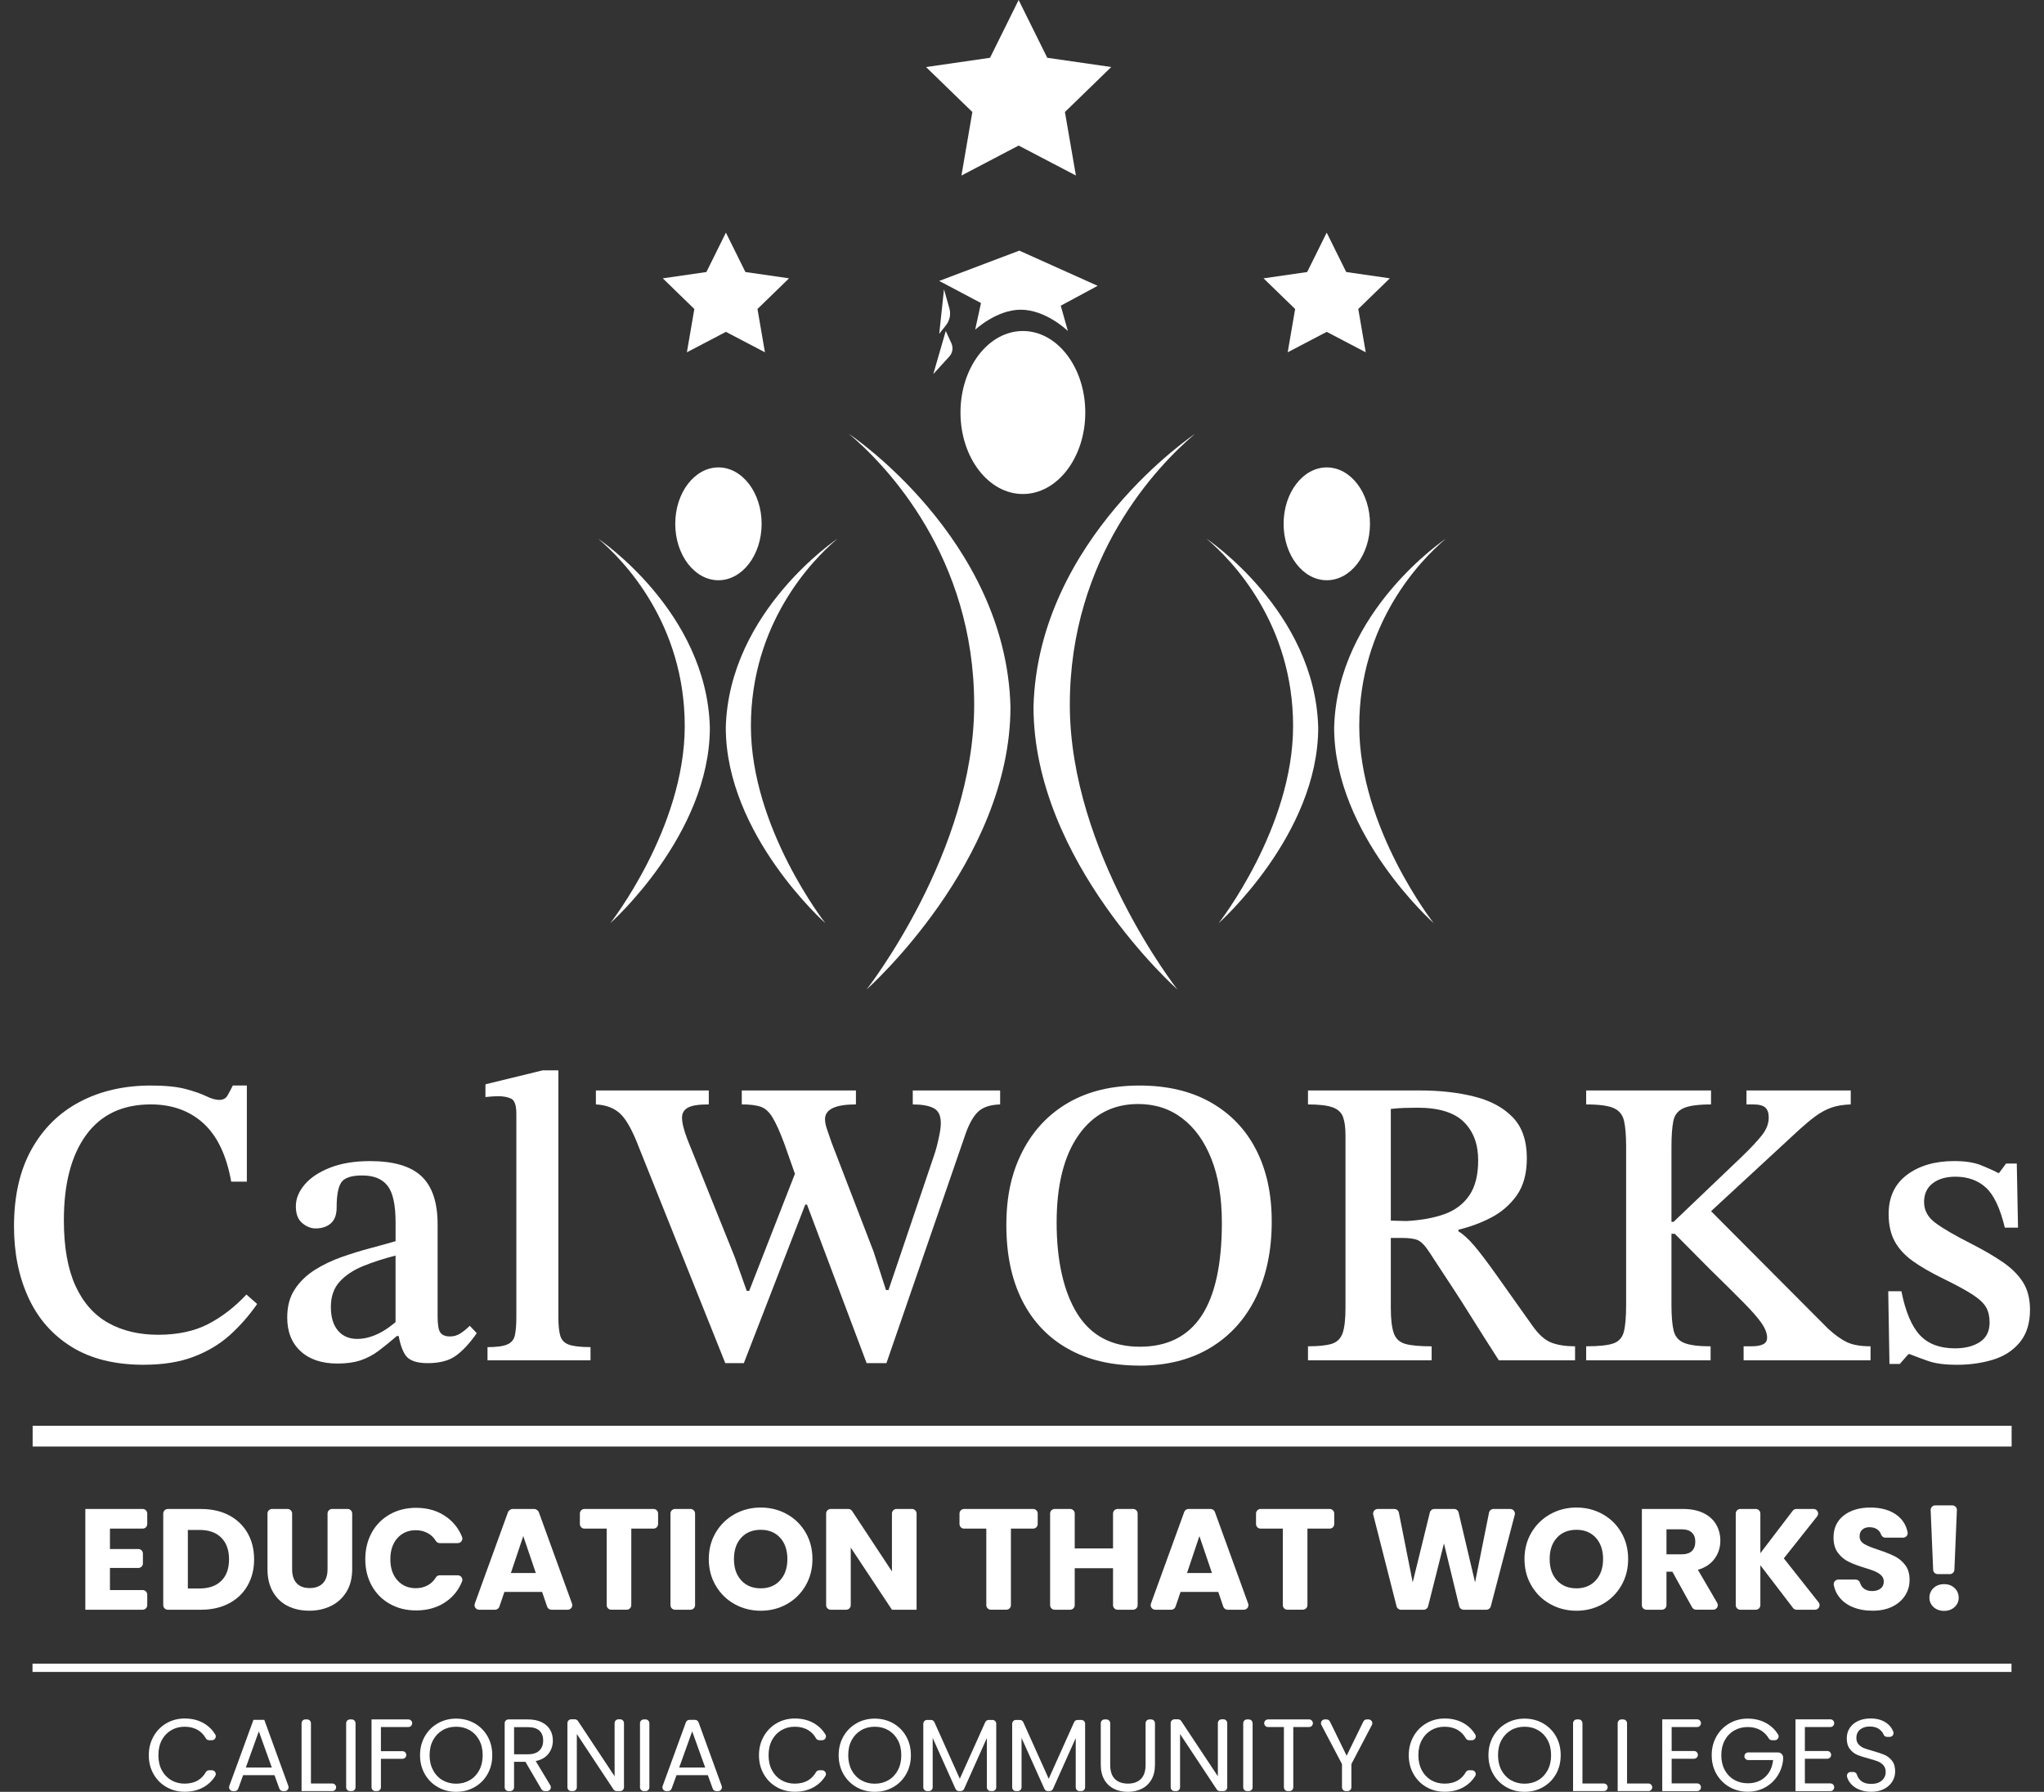 <svg width="73" height="64" viewBox="0 0 73 64" fill="none" xmlns="http://www.w3.org/2000/svg">
<rect x="0" y="0" width="73" height="64" fill="#333333" stroke="none"/>
<g clip-path="url(#clip0_355_10449)">
<path d="M5.136 48.747C4.106 48.747 3.247 48.534 2.56 48.109C1.873 47.683 1.358 47.097 1.015 46.349C0.671 45.601 0.5 44.752 0.5 43.804C0.5 42.719 0.708 41.802 1.125 41.054C1.542 40.306 2.119 39.739 2.855 39.352C3.591 38.966 4.434 38.773 5.386 38.773C5.906 38.773 6.321 38.815 6.63 38.897C6.939 38.98 7.184 39.066 7.366 39.154C7.547 39.242 7.702 39.286 7.829 39.286C7.967 39.286 8.065 39.234 8.124 39.132C8.183 39.029 8.246 38.909 8.315 38.772H8.816V42.205H8.257C8.09 41.266 7.759 40.572 7.263 40.121C6.768 39.672 6.142 39.447 5.387 39.447C4.376 39.447 3.606 39.811 3.076 40.539C2.546 41.268 2.281 42.282 2.281 43.583C2.281 44.541 2.419 45.321 2.693 45.922C2.968 46.524 3.358 46.966 3.863 47.25C4.368 47.534 4.965 47.675 5.652 47.675C6.339 47.675 6.942 47.548 7.432 47.294C7.923 47.04 8.379 46.688 8.801 46.238L9.184 46.575C8.9 46.986 8.575 47.355 8.213 47.683C7.849 48.01 7.418 48.27 6.917 48.46C6.417 48.651 5.823 48.746 5.137 48.746L5.136 48.747Z" fill="white"/>
<path d="M12.053 48.703C11.494 48.703 11.055 48.556 10.736 48.263C10.417 47.969 10.258 47.569 10.258 47.06C10.258 46.659 10.348 46.322 10.53 46.048C10.711 45.774 10.949 45.545 11.243 45.358C11.538 45.173 11.859 45.019 12.207 44.897C12.555 44.775 12.897 44.669 13.23 44.581C13.564 44.493 13.863 44.41 14.128 44.332V43.657C14.128 43.031 14.032 42.596 13.841 42.352C13.65 42.107 13.348 41.985 12.936 41.985C12.553 41.985 12.306 42.066 12.193 42.227C12.079 42.389 12.023 42.689 12.023 43.129C12.023 43.384 11.954 43.572 11.817 43.694C11.68 43.816 11.498 43.877 11.272 43.877C11.105 43.877 10.946 43.813 10.794 43.686C10.642 43.559 10.566 43.359 10.566 43.085C10.566 42.812 10.674 42.55 10.889 42.3C11.105 42.051 11.412 41.851 11.809 41.699C12.207 41.547 12.675 41.472 13.215 41.472C14.059 41.472 14.672 41.653 15.055 42.015C15.438 42.377 15.629 42.949 15.629 43.731V47.017C15.629 47.32 15.663 47.515 15.732 47.603C15.8 47.691 15.913 47.735 16.07 47.735C16.208 47.735 16.333 47.699 16.446 47.625C16.558 47.552 16.669 47.462 16.777 47.354L17.027 47.618C16.782 47.97 16.536 48.237 16.291 48.417C16.046 48.598 15.707 48.689 15.275 48.689C14.873 48.689 14.608 48.593 14.48 48.403C14.353 48.212 14.264 47.931 14.216 47.559L14.127 47.34V44.846C13.706 44.954 13.32 45.079 12.972 45.22C12.624 45.362 12.344 45.547 12.133 45.777C11.922 46.007 11.817 46.308 11.817 46.679C11.817 47.051 11.9 47.322 12.067 47.522C12.234 47.723 12.465 47.823 12.759 47.823C12.995 47.823 13.237 47.764 13.488 47.647C13.738 47.53 13.996 47.349 14.26 47.105L14.363 47.72H14.172C13.946 47.916 13.733 48.09 13.532 48.241C13.331 48.393 13.114 48.508 12.884 48.586C12.653 48.664 12.376 48.703 12.052 48.703L12.053 48.703Z" fill="white"/>
<path d="M21.09 48.586H17.411V48.117C17.734 48.117 17.97 48.085 18.117 48.021C18.264 47.958 18.355 47.848 18.389 47.691C18.423 47.535 18.441 47.32 18.441 47.046V39.785C18.441 39.482 18.379 39.301 18.257 39.242C18.134 39.184 17.979 39.154 17.793 39.154C17.675 39.154 17.523 39.164 17.337 39.184V38.729L19.383 38.23H19.942V47.045C19.942 47.329 19.964 47.549 20.008 47.705C20.052 47.862 20.155 47.969 20.317 48.028C20.48 48.086 20.737 48.116 21.09 48.116V48.585V48.586Z" fill="white"/>
<path d="M26.565 48.688H25.903L22.827 41.002C22.601 40.406 22.38 40.002 22.165 39.792C21.949 39.582 21.654 39.467 21.282 39.447V38.948H25.314V39.447C24.951 39.447 24.701 39.486 24.564 39.565C24.427 39.643 24.358 39.76 24.358 39.917C24.358 40.103 24.422 40.362 24.549 40.694L26.242 44.904L26.669 46.107H26.757L28.464 41.736L29.156 43.026H28.759L26.566 48.688H26.565ZM31.658 48.688H30.951L28.7 42.703L28.494 42.219L28.008 40.841C27.851 40.42 27.711 40.11 27.588 39.909C27.465 39.709 27.324 39.582 27.162 39.528C27 39.474 26.777 39.447 26.492 39.447V38.948H30.569V39.447C29.833 39.447 29.465 39.623 29.465 39.975C29.465 40.083 29.492 40.212 29.546 40.364C29.6 40.516 29.651 40.665 29.7 40.812L31.202 44.713L31.643 46.078H31.732L33.35 41.296C33.389 41.188 33.426 41.066 33.461 40.929C33.495 40.792 33.527 40.651 33.556 40.504C33.586 40.357 33.6 40.225 33.6 40.108C33.6 39.843 33.514 39.668 33.343 39.58C33.171 39.492 32.923 39.448 32.599 39.448V38.949H35.719V39.448C35.386 39.458 35.133 39.536 34.962 39.682C34.789 39.829 34.635 40.088 34.498 40.46L31.658 48.689V48.688Z" fill="white"/>
<path d="M40.695 48.776C39.703 48.776 38.852 48.576 38.141 48.175C37.429 47.774 36.885 47.2 36.507 46.452C36.13 45.704 35.941 44.807 35.941 43.76C35.941 42.714 36.132 41.876 36.515 41.128C36.898 40.38 37.442 39.8 38.148 39.389C38.855 38.978 39.703 38.773 40.695 38.773C41.686 38.773 42.534 38.974 43.241 39.375C43.947 39.776 44.487 40.338 44.859 41.062C45.232 41.786 45.419 42.641 45.419 43.629C45.419 44.666 45.23 45.57 44.852 46.343C44.474 47.115 43.932 47.715 43.226 48.14C42.52 48.565 41.675 48.778 40.694 48.778L40.695 48.776ZM40.709 48.102C41.69 48.102 42.424 47.735 42.91 47.002C43.395 46.268 43.638 45.159 43.638 43.672C43.638 42.782 43.513 42.022 43.263 41.391C43.013 40.76 42.664 40.276 42.218 39.939C41.772 39.601 41.249 39.433 40.651 39.433C39.748 39.433 39.037 39.805 38.517 40.548C37.996 41.291 37.737 42.332 37.737 43.672C37.737 45.012 37.982 46.134 38.473 46.921C38.963 47.708 39.709 48.102 40.71 48.102H40.709Z" fill="white"/>
<path d="M51.13 48.586H46.714V48.087C47.087 48.087 47.369 48.058 47.56 47.999C47.751 47.94 47.881 47.813 47.95 47.618C48.019 47.422 48.053 47.119 48.053 46.708V40.548C48.053 40.274 48.024 40.056 47.965 39.895C47.906 39.734 47.781 39.619 47.59 39.55C47.398 39.482 47.107 39.448 46.714 39.448V38.949H50.717C51.434 38.949 52.081 39.022 52.66 39.169C53.239 39.315 53.695 39.562 54.029 39.91C54.363 40.257 54.53 40.743 54.53 41.369C54.53 41.917 54.409 42.359 54.169 42.697C53.928 43.034 53.624 43.298 53.256 43.489C52.889 43.679 52.499 43.824 52.086 43.922V43.98C52.253 44.078 52.437 44.245 52.638 44.479C52.84 44.714 53.102 45.059 53.426 45.514C53.75 45.968 54.181 46.577 54.721 47.34C54.947 47.662 55.175 47.868 55.406 47.956C55.636 48.044 55.918 48.087 56.252 48.087V48.586H53.529C53.146 47.99 52.829 47.491 52.579 47.09C52.329 46.69 52.116 46.355 51.939 46.085C51.763 45.817 51.605 45.577 51.468 45.367C51.331 45.157 51.189 44.939 51.041 44.714C50.894 44.489 50.759 44.35 50.636 44.296C50.514 44.242 50.32 44.216 50.055 44.216H49.672V46.724C49.672 47.115 49.707 47.411 49.776 47.612C49.844 47.812 49.982 47.942 50.188 48.001C50.394 48.059 50.707 48.088 51.13 48.088V48.587V48.586ZM49.672 43.598L50.232 43.613C50.761 43.584 51.215 43.501 51.593 43.364C51.971 43.227 52.265 43.005 52.476 42.697C52.687 42.388 52.792 41.97 52.792 41.442C52.792 40.865 52.62 40.408 52.278 40.071C51.934 39.734 51.384 39.565 50.629 39.565C50.472 39.565 50.313 39.568 50.151 39.573C49.989 39.578 49.829 39.59 49.672 39.609V43.599V43.598Z" fill="white"/>
<path d="M61.093 48.586H56.649V48.087C57.1 48.087 57.424 48.053 57.62 47.984C57.816 47.916 57.941 47.777 57.995 47.566C58.049 47.356 58.076 47.036 58.076 46.606V40.944C58.076 40.563 58.051 40.262 58.003 40.042C57.954 39.822 57.831 39.668 57.635 39.58C57.439 39.492 57.11 39.448 56.649 39.448V38.949H61.108V39.448C60.657 39.448 60.331 39.492 60.129 39.58C59.928 39.668 59.806 39.822 59.762 40.042C59.718 40.262 59.695 40.568 59.695 40.959V43.643H59.769L62.197 41.325C62.521 41.013 62.764 40.753 62.926 40.548C63.088 40.342 63.169 40.132 63.169 39.917C63.169 39.751 63.127 39.631 63.044 39.557C62.961 39.484 62.816 39.447 62.61 39.447H62.374V38.948H66.098V39.447C65.823 39.457 65.59 39.496 65.399 39.565C65.208 39.633 65.019 39.736 64.832 39.873C64.646 40.01 64.421 40.2 64.156 40.445L61.109 43.261L65.288 47.457C65.534 47.682 65.759 47.843 65.966 47.941C66.172 48.038 66.451 48.087 66.805 48.087V48.586H62.272V48.087H62.537C62.733 48.087 62.878 48.063 62.971 48.014C63.064 47.965 63.111 47.887 63.111 47.78C63.111 47.624 63.044 47.45 62.912 47.259C62.78 47.068 62.563 46.821 62.264 46.518C61.965 46.215 61.57 45.824 61.079 45.344L59.813 44.069H59.695V46.606C59.695 47.017 59.722 47.327 59.776 47.538C59.83 47.748 59.957 47.892 60.159 47.97C60.36 48.049 60.671 48.088 61.093 48.088V48.587V48.586Z" fill="white"/>
<path d="M67.481 48.718L67.437 46.121H67.907C68.055 46.855 68.275 47.378 68.57 47.691C68.864 48.004 69.281 48.16 69.821 48.16C70.183 48.16 70.48 48.084 70.711 47.933C70.942 47.781 71.057 47.549 71.057 47.236C71.057 47.022 71.015 46.84 70.932 46.694C70.849 46.547 70.687 46.395 70.447 46.239C70.206 46.083 69.855 45.892 69.394 45.667C68.953 45.452 68.59 45.241 68.305 45.036C68.021 44.83 67.807 44.596 67.665 44.332C67.523 44.068 67.451 43.745 67.451 43.364C67.451 42.758 67.669 42.291 68.106 41.963C68.543 41.636 69.104 41.471 69.791 41.471C70.184 41.471 70.503 41.52 70.748 41.618C70.993 41.716 71.199 41.809 71.366 41.897H71.395L71.645 41.559H72.028L72.072 43.848H71.601C71.434 43.154 71.209 42.677 70.924 42.418C70.64 42.159 70.277 42.029 69.835 42.029C69.502 42.029 69.232 42.108 69.026 42.264C68.82 42.42 68.717 42.645 68.717 42.938C68.717 43.232 68.852 43.479 69.122 43.679C69.391 43.88 69.816 44.127 70.395 44.42C70.837 44.646 71.214 44.865 71.528 45.08C71.842 45.296 72.083 45.535 72.25 45.799C72.416 46.063 72.5 46.391 72.5 46.782C72.5 47.261 72.38 47.647 72.139 47.941C71.899 48.234 71.58 48.442 71.183 48.564C70.785 48.686 70.356 48.747 69.895 48.747C69.463 48.747 69.122 48.703 68.872 48.615C68.622 48.528 68.399 48.445 68.202 48.366H68.158L67.849 48.718H67.481L67.481 48.718Z" fill="white"/>
<path d="M3.927 54.6V55.328H4.941C5.031 55.328 5.104 55.401 5.104 55.491V55.841C5.104 55.931 5.031 56.004 4.941 56.004H3.927V56.794H5.096C5.186 56.794 5.259 56.867 5.259 56.957V57.333C5.259 57.423 5.186 57.496 5.096 57.496H3.048V53.897H5.096C5.186 53.897 5.259 53.97 5.259 54.06V54.436C5.259 54.526 5.186 54.599 5.096 54.599H3.927V54.6Z" fill="white"/>
<path d="M8.18 54.123C8.465 54.274 8.685 54.485 8.841 54.756C8.997 55.028 9.075 55.342 9.075 55.697C9.075 56.052 8.997 56.362 8.841 56.635C8.685 56.908 8.464 57.12 8.177 57.27C7.891 57.421 7.559 57.496 7.182 57.496H5.993C5.903 57.496 5.83 57.423 5.83 57.333V54.061C5.83 53.971 5.903 53.898 5.993 53.898H7.182C7.563 53.898 7.895 53.973 8.18 54.123L8.18 54.123ZM7.902 56.465C8.088 56.284 8.18 56.028 8.18 55.696C8.18 55.364 8.087 55.107 7.902 54.922C7.717 54.737 7.458 54.646 7.126 54.646H6.709V56.737H7.126C7.458 56.737 7.717 56.647 7.902 56.465Z" fill="white"/>
<path d="M10.27 53.897C10.36 53.897 10.433 53.97 10.433 54.06V56.05C10.433 56.265 10.486 56.431 10.593 56.547C10.699 56.663 10.855 56.722 11.06 56.722C11.266 56.722 11.424 56.663 11.534 56.547C11.643 56.431 11.698 56.265 11.698 56.05V54.06C11.698 53.97 11.772 53.897 11.862 53.897H12.414C12.504 53.897 12.578 53.97 12.578 54.06V56.045C12.578 56.366 12.509 56.638 12.372 56.86C12.235 57.082 12.05 57.25 11.819 57.362C11.587 57.475 11.329 57.531 11.045 57.531C10.76 57.531 10.505 57.476 10.281 57.365C10.056 57.254 9.879 57.086 9.749 56.862C9.618 56.639 9.553 56.366 9.553 56.045V54.06C9.553 53.97 9.627 53.897 9.717 53.897H10.269H10.27Z" fill="white"/>
<path d="M13.277 54.74C13.432 54.462 13.647 54.245 13.923 54.089C14.199 53.934 14.512 53.856 14.862 53.856C15.29 53.856 15.657 53.969 15.962 54.195C16.207 54.375 16.387 54.609 16.502 54.895C16.544 55.002 16.463 55.117 16.349 55.117H15.705C15.648 55.117 15.595 55.087 15.565 55.038C15.497 54.926 15.409 54.838 15.301 54.774C15.169 54.696 15.019 54.656 14.851 54.656C14.58 54.656 14.361 54.75 14.193 54.938C14.025 55.126 13.941 55.377 13.941 55.692C13.941 56.006 14.024 56.257 14.193 56.445C14.361 56.633 14.581 56.727 14.851 56.727C15.019 56.727 15.169 56.688 15.301 56.609C15.409 56.545 15.497 56.457 15.565 56.345C15.595 56.296 15.647 56.266 15.705 56.266H16.349C16.463 56.266 16.544 56.381 16.502 56.487C16.387 56.773 16.207 57.006 15.963 57.185C15.658 57.409 15.291 57.521 14.862 57.521C14.512 57.521 14.199 57.444 13.923 57.288C13.647 57.133 13.432 56.917 13.278 56.64C13.124 56.363 13.046 56.047 13.046 55.691C13.046 55.336 13.124 55.019 13.278 54.74H13.277Z" fill="white"/>
<path d="M19.362 56.86H18.014L17.836 57.385C17.814 57.451 17.751 57.496 17.681 57.496H17.111C16.997 57.496 16.918 57.383 16.957 57.277L18.138 54.023C18.166 53.948 18.238 53.897 18.319 53.897H19.067C19.148 53.897 19.221 53.947 19.248 54.023L20.429 57.277C20.468 57.383 20.388 57.496 20.275 57.496H19.695C19.625 57.496 19.563 57.451 19.54 57.385L19.361 56.86H19.362ZM19.136 56.184L18.688 54.866L18.246 56.184H19.136Z" fill="white"/>
<path d="M23.503 54.06V54.436C23.503 54.526 23.429 54.599 23.339 54.599H22.546V57.332C22.546 57.422 22.473 57.495 22.382 57.495H21.83C21.74 57.495 21.667 57.422 21.667 57.332V54.599H20.874C20.783 54.599 20.71 54.526 20.71 54.436V54.06C20.71 53.97 20.783 53.897 20.874 53.897H23.339C23.43 53.897 23.503 53.97 23.503 54.06H23.503Z" fill="white"/>
<path d="M24.824 54.06V57.333C24.824 57.423 24.751 57.496 24.661 57.496H24.109C24.018 57.496 23.945 57.423 23.945 57.333V54.06C23.945 53.97 24.018 53.897 24.109 53.897H24.661C24.751 53.897 24.824 53.97 24.824 54.06Z" fill="white"/>
<path d="M26.236 57.296C25.953 57.139 25.729 56.919 25.563 56.637C25.396 56.355 25.314 56.038 25.314 55.686C25.314 55.334 25.397 55.019 25.563 54.738C25.729 54.458 25.954 54.239 26.236 54.082C26.519 53.925 26.831 53.846 27.17 53.846C27.51 53.846 27.821 53.925 28.104 54.082C28.387 54.239 28.609 54.458 28.772 54.738C28.935 55.018 29.016 55.334 29.016 55.686C29.016 56.038 28.934 56.355 28.77 56.637C28.605 56.919 28.382 57.139 28.101 57.296C27.82 57.453 27.51 57.532 27.17 57.532C26.831 57.532 26.519 57.453 26.236 57.296ZM27.862 56.445C28.035 56.254 28.121 56.001 28.121 55.686C28.121 55.372 28.035 55.115 27.862 54.925C27.689 54.736 27.458 54.641 27.17 54.641C26.882 54.641 26.646 54.734 26.473 54.923C26.3 55.111 26.213 55.365 26.213 55.686C26.213 56.007 26.3 56.258 26.473 56.447C26.646 56.637 26.878 56.732 27.17 56.732C27.461 56.732 27.688 56.636 27.862 56.445Z" fill="white"/>
<path d="M32.735 57.496H31.855L30.384 55.276V57.333C30.384 57.423 30.311 57.496 30.221 57.496H29.669C29.578 57.496 29.505 57.423 29.505 57.333V54.06C29.505 53.97 29.578 53.897 29.669 53.897H30.296C30.351 53.897 30.403 53.925 30.433 53.971L31.855 56.127V54.06C31.855 53.97 31.929 53.897 32.019 53.897H32.571C32.661 53.897 32.735 53.97 32.735 54.06V57.496H32.735Z" fill="white"/>
<path d="M37.061 54.06V54.436C37.061 54.526 36.987 54.599 36.897 54.599H36.104V57.332C36.104 57.422 36.031 57.495 35.941 57.495H35.388C35.298 57.495 35.225 57.422 35.225 57.332V54.599H34.432C34.342 54.599 34.268 54.526 34.268 54.436V54.06C34.268 53.97 34.342 53.897 34.432 53.897H36.898C36.988 53.897 37.061 53.97 37.061 54.06H37.061Z" fill="white"/>
<path d="M40.63 54.06V57.333C40.63 57.423 40.557 57.496 40.467 57.496H39.914C39.824 57.496 39.751 57.423 39.751 57.333V56.014H38.383V57.333C38.383 57.423 38.31 57.496 38.219 57.496H37.667C37.577 57.496 37.504 57.423 37.504 57.333V54.06C37.504 53.97 37.577 53.897 37.667 53.897H38.219C38.31 53.897 38.383 53.97 38.383 54.06V55.307H39.751V54.06C39.751 53.97 39.824 53.897 39.914 53.897H40.467C40.557 53.897 40.63 53.97 40.63 54.06Z" fill="white"/>
<path d="M43.51 56.86H42.163L41.984 57.385C41.962 57.451 41.9 57.496 41.829 57.496H41.259C41.146 57.496 41.067 57.383 41.105 57.277L42.294 54.004C42.317 53.94 42.378 53.897 42.447 53.897H43.236C43.305 53.897 43.366 53.94 43.389 54.004L44.577 57.277C44.616 57.383 44.537 57.496 44.424 57.496H43.843C43.773 57.496 43.711 57.451 43.688 57.385L43.51 56.86H43.51ZM43.284 56.184L42.836 54.866L42.394 56.184H43.284Z" fill="white"/>
<path d="M47.651 54.06V54.436C47.651 54.526 47.578 54.599 47.487 54.599H46.694V57.332C46.694 57.422 46.621 57.495 46.531 57.495H45.978C45.888 57.495 45.815 57.422 45.815 57.332V54.599H45.022C44.932 54.599 44.858 54.526 44.858 54.436V54.06C44.858 53.97 44.932 53.897 45.022 53.897H47.488C47.578 53.897 47.651 53.97 47.651 54.06H47.651Z" fill="white"/>
<path d="M54.099 54.102L53.243 57.374C53.224 57.446 53.159 57.496 53.084 57.496H52.275C52.199 57.496 52.133 57.445 52.115 57.372L51.57 55.128L51.004 57.373C50.986 57.446 50.92 57.497 50.846 57.497H50.036C49.961 57.497 49.895 57.446 49.877 57.374L49.044 54.101C49.018 53.998 49.097 53.898 49.203 53.898H49.799C49.878 53.898 49.945 53.953 49.96 54.03L50.454 56.518L51.066 54.023C51.084 53.95 51.15 53.898 51.225 53.898H51.934C52.01 53.898 52.076 53.95 52.093 54.024L52.681 56.518L53.179 54.03C53.194 53.954 53.261 53.898 53.34 53.898H53.94C54.047 53.898 54.125 53.999 54.099 54.102V54.102Z" fill="white"/>
<path d="M55.368 57.296C55.085 57.139 54.861 56.919 54.695 56.637C54.528 56.355 54.446 56.038 54.446 55.686C54.446 55.334 54.529 55.019 54.695 54.738C54.861 54.458 55.086 54.239 55.368 54.082C55.651 53.925 55.963 53.846 56.302 53.846C56.642 53.846 56.953 53.925 57.235 54.082C57.518 54.239 57.741 54.458 57.904 54.738C58.067 55.018 58.148 55.334 58.148 55.686C58.148 56.038 58.066 56.355 57.902 56.637C57.737 56.919 57.514 57.139 57.233 57.296C56.952 57.453 56.642 57.532 56.302 57.532C55.963 57.532 55.651 57.453 55.368 57.296ZM56.994 56.445C57.166 56.254 57.253 56.001 57.253 55.686C57.253 55.372 57.166 55.115 56.994 54.925C56.821 54.736 56.59 54.641 56.302 54.641C56.014 54.641 55.778 54.734 55.605 54.923C55.432 55.111 55.345 55.365 55.345 55.686C55.345 56.007 55.432 56.258 55.605 56.447C55.778 56.637 56.01 56.732 56.302 56.732C56.593 56.732 56.82 56.636 56.994 56.445Z" fill="white"/>
<path d="M60.432 57.411L59.727 56.137H59.517V57.333C59.517 57.423 59.444 57.496 59.353 57.496H58.801C58.711 57.496 58.638 57.423 58.638 57.333V53.897H60.114C60.398 53.897 60.641 53.947 60.842 54.046C61.042 54.145 61.192 54.281 61.292 54.453C61.391 54.626 61.441 54.819 61.441 55.03C61.441 55.269 61.373 55.483 61.238 55.67C61.102 55.859 60.903 55.992 60.639 56.07L61.328 57.25C61.392 57.359 61.313 57.495 61.187 57.495H60.576C60.517 57.495 60.462 57.463 60.433 57.411L60.432 57.411ZM59.517 55.517H60.062C60.223 55.517 60.344 55.477 60.425 55.399C60.505 55.32 60.546 55.209 60.546 55.065C60.546 54.922 60.506 54.821 60.425 54.742C60.344 54.664 60.223 54.624 60.062 54.624H59.517V55.516V55.517Z" fill="white"/>
<path d="M64.035 57.431L62.87 55.907V57.333C62.87 57.423 62.797 57.496 62.707 57.496H62.155C62.064 57.496 61.991 57.423 61.991 57.333V54.06C61.991 53.97 62.064 53.897 62.155 53.897H62.707C62.797 53.897 62.87 53.97 62.87 54.06V55.476L64.025 53.962C64.055 53.921 64.104 53.897 64.155 53.897H64.77C64.906 53.897 64.983 54.055 64.898 54.161L63.708 55.661L64.95 57.232C65.035 57.339 64.958 57.496 64.822 57.496H64.165C64.114 57.496 64.066 57.472 64.034 57.432L64.035 57.431Z" fill="white"/>
<path d="M66.172 57.403C65.963 57.318 65.796 57.191 65.671 57.024C65.58 56.903 65.521 56.765 65.492 56.609C65.474 56.51 65.553 56.419 65.654 56.419H66.275C66.347 56.419 66.41 56.467 66.431 56.535C66.455 56.613 66.494 56.676 66.547 56.724C66.626 56.794 66.729 56.829 66.856 56.829C66.983 56.829 67.089 56.799 67.165 56.739C67.24 56.679 67.278 56.596 67.278 56.49C67.278 56.402 67.248 56.328 67.188 56.27C67.128 56.212 67.054 56.164 66.967 56.127C66.879 56.089 66.755 56.046 66.594 55.998C66.361 55.927 66.171 55.855 66.023 55.783C65.875 55.712 65.748 55.605 65.642 55.465C65.536 55.325 65.483 55.142 65.483 54.917C65.483 54.582 65.605 54.32 65.848 54.13C66.091 53.941 66.409 53.846 66.8 53.846C67.191 53.846 67.518 53.941 67.761 54.13C67.957 54.282 68.079 54.482 68.129 54.73C68.149 54.829 68.07 54.922 67.967 54.922H67.336C67.263 54.922 67.202 54.873 67.179 54.805C67.158 54.742 67.122 54.691 67.072 54.648C66.993 54.581 66.892 54.548 66.769 54.548C66.662 54.548 66.577 54.576 66.512 54.633C66.447 54.689 66.414 54.77 66.414 54.876C66.414 54.992 66.469 55.083 66.579 55.148C66.688 55.213 66.86 55.283 67.093 55.358C67.326 55.436 67.516 55.511 67.662 55.584C67.807 55.655 67.933 55.759 68.04 55.896C68.146 56.033 68.199 56.209 68.199 56.424C68.199 56.64 68.147 56.816 68.042 56.983C67.938 57.15 67.786 57.284 67.587 57.383C67.388 57.482 67.154 57.531 66.882 57.531C66.611 57.531 66.382 57.489 66.173 57.403L66.172 57.403Z" fill="white"/>
<path d="M69.055 57.401C68.957 57.31 68.908 57.198 68.908 57.065C68.908 56.932 68.957 56.814 69.055 56.722C69.153 56.629 69.278 56.583 69.433 56.583C69.588 56.583 69.708 56.629 69.806 56.722C69.903 56.814 69.953 56.929 69.953 57.065C69.953 57.201 69.903 57.31 69.806 57.401C69.708 57.491 69.584 57.537 69.433 57.537C69.282 57.537 69.153 57.491 69.055 57.401ZM69.889 53.939L69.8 56.068C69.796 56.156 69.724 56.224 69.636 56.224H69.204C69.117 56.224 69.044 56.155 69.041 56.068L68.952 53.939C68.948 53.846 69.022 53.769 69.115 53.769H69.725C69.819 53.769 69.893 53.846 69.889 53.939Z" fill="white"/>
<path d="M5.484 62.018C5.597 61.819 5.751 61.663 5.946 61.55C6.141 61.437 6.358 61.381 6.597 61.381C6.877 61.381 7.122 61.448 7.33 61.583C7.478 61.678 7.598 61.802 7.689 61.954C7.742 62.043 7.674 62.157 7.57 62.157H7.469C7.42 62.157 7.375 62.131 7.351 62.089C7.283 61.967 7.192 61.871 7.078 61.8C6.944 61.718 6.783 61.675 6.596 61.675C6.409 61.675 6.256 61.717 6.114 61.8C5.971 61.884 5.859 62.002 5.778 62.155C5.697 62.308 5.657 62.487 5.657 62.694C5.657 62.9 5.697 63.075 5.778 63.228C5.859 63.381 5.971 63.499 6.114 63.583C6.256 63.666 6.417 63.708 6.596 63.708C6.776 63.708 6.943 63.667 7.078 63.585C7.191 63.515 7.282 63.419 7.351 63.298C7.375 63.256 7.42 63.23 7.469 63.23H7.569C7.673 63.23 7.742 63.344 7.687 63.434C7.596 63.583 7.477 63.704 7.33 63.798C7.122 63.931 6.877 63.998 6.597 63.998C6.358 63.998 6.142 63.942 5.946 63.831C5.751 63.72 5.597 63.565 5.484 63.366C5.371 63.168 5.314 62.944 5.314 62.694C5.314 62.444 5.371 62.219 5.484 62.02V62.018Z" fill="white"/>
<path d="M9.804 63.405H8.683L8.509 63.885C8.49 63.939 8.439 63.975 8.381 63.975H8.318C8.223 63.975 8.157 63.881 8.189 63.792L9.052 61.429H9.439L10.298 63.792C10.33 63.881 10.264 63.975 10.169 63.975H10.105C10.048 63.975 9.997 63.939 9.977 63.885L9.803 63.405H9.804ZM9.708 63.133L9.244 61.84L8.779 63.133H9.708Z" fill="white"/>
<path d="M11.105 63.703H11.868C11.943 63.703 12.004 63.763 12.004 63.839C12.004 63.914 11.943 63.974 11.868 63.974H10.77V61.55C10.77 61.474 10.831 61.414 10.906 61.414H10.968C11.044 61.414 11.105 61.474 11.105 61.55V63.702L11.105 63.703Z" fill="white"/>
<path d="M12.698 61.55V63.839C12.698 63.914 12.637 63.974 12.561 63.974H12.499C12.424 63.974 12.363 63.914 12.363 63.839V61.55C12.363 61.475 12.424 61.414 12.499 61.414H12.561C12.637 61.414 12.698 61.475 12.698 61.55Z" fill="white"/>
<path d="M14.721 61.55C14.721 61.625 14.66 61.686 14.585 61.686H13.604V62.549H14.374C14.45 62.549 14.511 62.61 14.511 62.685C14.511 62.76 14.45 62.821 14.374 62.821H13.604V63.839C13.604 63.914 13.543 63.974 13.468 63.974H13.405C13.33 63.974 13.269 63.914 13.269 63.839V61.414H14.585C14.66 61.414 14.721 61.474 14.721 61.55L14.721 61.55Z" fill="white"/>
<path d="M15.639 63.833C15.442 63.722 15.287 63.566 15.172 63.367C15.058 63.167 15.001 62.942 15.001 62.693C15.001 62.443 15.058 62.218 15.172 62.018C15.287 61.819 15.442 61.663 15.639 61.552C15.835 61.44 16.053 61.385 16.291 61.385C16.529 61.385 16.75 61.441 16.947 61.552C17.144 61.664 17.299 61.818 17.412 62.017C17.525 62.215 17.581 62.441 17.581 62.693C17.581 62.944 17.525 63.17 17.412 63.368C17.299 63.567 17.144 63.721 16.947 63.833C16.75 63.945 16.532 64 16.291 64C16.05 64 15.835 63.944 15.639 63.833ZM16.776 63.585C16.92 63.502 17.033 63.383 17.115 63.229C17.198 63.075 17.239 62.896 17.239 62.693C17.239 62.489 17.198 62.307 17.115 62.154C17.033 62.001 16.92 61.883 16.778 61.8C16.635 61.717 16.473 61.675 16.291 61.675C16.109 61.675 15.947 61.716 15.804 61.8C15.662 61.883 15.55 62.001 15.467 62.154C15.384 62.307 15.343 62.486 15.343 62.693C15.343 62.898 15.384 63.074 15.467 63.229C15.549 63.383 15.662 63.502 15.806 63.585C15.95 63.668 16.111 63.71 16.291 63.71C16.47 63.71 16.631 63.669 16.775 63.585H16.776Z" fill="white"/>
<path d="M19.337 63.907L18.765 62.928H18.359V63.839C18.359 63.914 18.298 63.974 18.223 63.974H18.16C18.085 63.974 18.024 63.914 18.024 63.839V61.55C18.024 61.475 18.085 61.414 18.16 61.414H18.853C19.048 61.414 19.212 61.447 19.346 61.514C19.479 61.58 19.579 61.669 19.646 61.782C19.712 61.894 19.745 62.023 19.745 62.167C19.745 62.344 19.695 62.499 19.592 62.634C19.49 62.769 19.338 62.858 19.133 62.902L19.655 63.769C19.709 63.86 19.644 63.975 19.538 63.975H19.455C19.407 63.975 19.362 63.95 19.337 63.908V63.907ZM18.359 62.659H18.853C19.035 62.659 19.172 62.615 19.263 62.526C19.354 62.436 19.399 62.317 19.399 62.167C19.399 62.018 19.354 61.898 19.265 61.815C19.175 61.732 19.038 61.69 18.854 61.69H18.36V62.659H18.359Z" fill="white"/>
<path d="M22.148 63.974H22.023C21.977 63.974 21.934 63.952 21.909 63.913L20.601 61.935V63.838C20.601 63.913 20.54 63.974 20.464 63.974H20.402C20.326 63.974 20.265 63.913 20.265 63.838V61.546C20.265 61.471 20.326 61.41 20.402 61.41H20.528C20.573 61.41 20.616 61.432 20.642 61.471L21.95 63.445V61.546C21.95 61.471 22.011 61.41 22.086 61.41H22.149C22.224 61.41 22.285 61.471 22.285 61.546V63.838C22.285 63.913 22.224 63.974 22.149 63.974L22.148 63.974Z" fill="white"/>
<path d="M23.192 61.55V63.839C23.192 63.914 23.131 63.974 23.055 63.974H22.993C22.918 63.974 22.857 63.914 22.857 63.839V61.55C22.857 61.475 22.918 61.414 22.993 61.414H23.055C23.131 61.414 23.192 61.475 23.192 61.55Z" fill="white"/>
<path d="M25.281 63.405H24.161L23.987 63.885C23.967 63.939 23.916 63.975 23.858 63.975H23.795C23.7 63.975 23.634 63.881 23.666 63.792L24.496 61.518C24.516 61.465 24.567 61.429 24.625 61.429H24.82C24.878 61.429 24.929 61.465 24.949 61.518L25.775 63.792C25.807 63.881 25.741 63.975 25.647 63.975H25.583C25.525 63.975 25.474 63.939 25.454 63.885L25.28 63.405H25.281ZM25.186 63.133L24.721 61.84L24.257 63.133H25.186Z" fill="white"/>
<path d="M27.276 62.018C27.389 61.819 27.543 61.663 27.738 61.55C27.933 61.437 28.151 61.381 28.389 61.381C28.669 61.381 28.914 61.448 29.122 61.583C29.27 61.678 29.39 61.802 29.481 61.954C29.534 62.043 29.466 62.157 29.362 62.157H29.261C29.212 62.157 29.167 62.131 29.143 62.089C29.075 61.967 28.984 61.871 28.87 61.8C28.736 61.718 28.575 61.675 28.388 61.675C28.202 61.675 28.048 61.717 27.906 61.8C27.763 61.884 27.651 62.002 27.57 62.155C27.489 62.308 27.449 62.487 27.449 62.694C27.449 62.9 27.489 63.075 27.57 63.228C27.651 63.381 27.763 63.499 27.906 63.583C28.048 63.666 28.209 63.708 28.388 63.708C28.568 63.708 28.735 63.667 28.87 63.585C28.983 63.515 29.074 63.419 29.143 63.298C29.167 63.256 29.212 63.23 29.261 63.23H29.361C29.465 63.23 29.534 63.344 29.479 63.434C29.388 63.583 29.269 63.704 29.122 63.798C28.914 63.931 28.669 63.998 28.389 63.998C28.151 63.998 27.934 63.942 27.738 63.831C27.543 63.72 27.389 63.565 27.276 63.366C27.163 63.168 27.106 62.944 27.106 62.694C27.106 62.444 27.163 62.219 27.276 62.02V62.018Z" fill="white"/>
<path d="M30.59 63.833C30.393 63.722 30.238 63.566 30.123 63.367C30.009 63.167 29.952 62.942 29.952 62.693C29.952 62.443 30.009 62.218 30.123 62.018C30.238 61.819 30.393 61.663 30.59 61.552C30.786 61.44 31.003 61.385 31.242 61.385C31.48 61.385 31.701 61.441 31.898 61.552C32.095 61.664 32.249 61.818 32.362 62.017C32.475 62.215 32.532 62.441 32.532 62.693C32.532 62.944 32.475 63.17 32.362 63.368C32.249 63.567 32.095 63.721 31.898 63.833C31.701 63.945 31.483 64 31.242 64C31.001 64 30.786 63.944 30.59 63.833ZM31.727 63.585C31.87 63.502 31.983 63.383 32.066 63.229C32.148 63.075 32.189 62.896 32.189 62.693C32.189 62.489 32.148 62.307 32.066 62.154C31.983 62.001 31.871 61.883 31.728 61.8C31.585 61.717 31.423 61.675 31.241 61.675C31.059 61.675 30.897 61.716 30.755 61.8C30.612 61.883 30.5 62.001 30.417 62.154C30.335 62.307 30.294 62.486 30.294 62.693C30.294 62.898 30.335 63.074 30.417 63.229C30.499 63.383 30.612 63.502 30.756 63.585C30.9 63.668 31.061 63.71 31.241 63.71C31.42 63.71 31.582 63.669 31.726 63.585H31.727Z" fill="white"/>
<path d="M35.58 61.568V63.839C35.58 63.914 35.519 63.974 35.444 63.974H35.381C35.306 63.974 35.245 63.914 35.245 63.839V62.079L34.433 63.894C34.411 63.943 34.362 63.974 34.309 63.974H34.25C34.196 63.974 34.147 63.943 34.125 63.894L33.31 62.075V63.839C33.31 63.914 33.249 63.974 33.174 63.974H33.111C33.036 63.974 32.975 63.914 32.975 63.839V61.568C32.975 61.493 33.036 61.432 33.111 61.432H33.248C33.301 61.432 33.35 61.464 33.372 61.513L34.279 63.534L35.187 61.513C35.209 61.464 35.258 61.432 35.312 61.432H35.444C35.52 61.432 35.581 61.493 35.581 61.568H35.58Z" fill="white"/>
<path d="M38.754 61.568V63.839C38.754 63.914 38.693 63.974 38.618 63.974H38.555C38.48 63.974 38.419 63.914 38.419 63.839V62.079L37.607 63.894C37.586 63.943 37.536 63.974 37.483 63.974H37.424C37.37 63.974 37.321 63.943 37.3 63.894L36.484 62.075V63.839C36.484 63.914 36.423 63.974 36.348 63.974H36.285C36.21 63.974 36.149 63.914 36.149 63.839V61.568C36.149 61.493 36.21 61.432 36.285 61.432H36.422C36.475 61.432 36.524 61.464 36.546 61.513L37.454 63.534L38.361 61.513C38.383 61.464 38.432 61.432 38.486 61.432H38.618C38.694 61.432 38.755 61.493 38.755 61.568H38.754Z" fill="white"/>
<path d="M39.514 61.414C39.589 61.414 39.65 61.475 39.65 61.55V63.034C39.65 63.262 39.706 63.431 39.817 63.541C39.929 63.651 40.084 63.707 40.284 63.707C40.483 63.707 40.635 63.651 40.746 63.541C40.858 63.431 40.914 63.262 40.914 63.034V61.55C40.914 61.475 40.975 61.414 41.05 61.414H41.112C41.188 61.414 41.249 61.475 41.249 61.55V63.03C41.249 63.243 41.206 63.423 41.12 63.569C41.034 63.715 40.918 63.823 40.771 63.894C40.625 63.965 40.461 64.001 40.279 64.001C40.097 64.001 39.933 63.965 39.787 63.894C39.641 63.823 39.525 63.715 39.441 63.569C39.356 63.423 39.313 63.244 39.313 63.03V61.55C39.313 61.475 39.374 61.414 39.45 61.414H39.512H39.514Z" fill="white"/>
<path d="M43.693 63.974H43.568C43.522 63.974 43.479 63.952 43.454 63.913L42.145 61.935V63.838C42.145 63.913 42.084 63.974 42.009 63.974H41.947C41.871 63.974 41.81 63.913 41.81 63.838V61.546C41.81 61.471 41.871 61.41 41.947 61.41H42.072C42.118 61.41 42.161 61.432 42.186 61.471L43.495 63.445V61.546C43.495 61.471 43.556 61.41 43.631 61.41H43.694C43.769 61.41 43.83 61.471 43.83 61.546V63.838C43.83 63.913 43.769 63.974 43.694 63.974L43.693 63.974Z" fill="white"/>
<path d="M44.736 61.55V63.839C44.736 63.914 44.675 63.974 44.6 63.974H44.538C44.462 63.974 44.401 63.914 44.401 63.839V61.55C44.401 61.475 44.462 61.414 44.538 61.414H44.6C44.675 61.414 44.736 61.475 44.736 61.55Z" fill="white"/>
<path d="M46.889 61.55C46.889 61.625 46.828 61.686 46.753 61.686H46.189V63.839C46.189 63.914 46.128 63.974 46.052 63.974H45.99C45.915 63.974 45.854 63.914 45.854 63.839V61.686H45.286C45.211 61.686 45.15 61.625 45.15 61.55C45.15 61.475 45.211 61.414 45.286 61.414H46.753C46.829 61.414 46.889 61.475 46.889 61.55H46.889Z" fill="white"/>
<path d="M48.996 61.613L48.264 63.008V63.839C48.264 63.914 48.203 63.974 48.127 63.974H48.065C47.989 63.974 47.928 63.914 47.928 63.839V63.008L47.193 61.613C47.145 61.522 47.211 61.414 47.314 61.414H47.375C47.427 61.414 47.475 61.443 47.498 61.49L48.094 62.711L48.691 61.49C48.714 61.443 48.762 61.414 48.814 61.414H48.876C48.978 61.414 49.044 61.522 48.996 61.613H48.996Z" fill="white"/>
<path d="M50.483 62.018C50.596 61.819 50.75 61.663 50.945 61.55C51.141 61.437 51.358 61.381 51.596 61.381C51.876 61.381 52.121 61.448 52.33 61.583C52.477 61.678 52.597 61.802 52.688 61.954C52.742 62.043 52.674 62.157 52.569 62.157H52.468C52.419 62.157 52.374 62.131 52.35 62.089C52.282 61.967 52.191 61.871 52.077 61.8C51.943 61.718 51.782 61.675 51.596 61.675C51.409 61.675 51.255 61.717 51.113 61.8C50.97 61.884 50.859 62.002 50.777 62.155C50.696 62.308 50.656 62.487 50.656 62.694C50.656 62.9 50.697 63.075 50.777 63.228C50.859 63.381 50.97 63.499 51.113 63.583C51.256 63.666 51.416 63.708 51.596 63.708C51.775 63.708 51.943 63.667 52.077 63.585C52.19 63.515 52.282 63.419 52.35 63.298C52.374 63.256 52.419 63.23 52.468 63.23H52.568C52.673 63.23 52.741 63.344 52.687 63.434C52.595 63.583 52.476 63.704 52.33 63.798C52.121 63.931 51.876 63.998 51.596 63.998C51.358 63.998 51.141 63.942 50.945 63.831C50.75 63.72 50.596 63.565 50.483 63.366C50.37 63.168 50.313 62.944 50.313 62.694C50.313 62.444 50.37 62.219 50.483 62.02V62.018Z" fill="white"/>
<path d="M53.797 63.833C53.6 63.722 53.445 63.566 53.33 63.367C53.216 63.167 53.159 62.942 53.159 62.693C53.159 62.443 53.216 62.218 53.33 62.018C53.445 61.819 53.6 61.663 53.797 61.552C53.993 61.44 54.211 61.385 54.449 61.385C54.687 61.385 54.908 61.441 55.105 61.552C55.302 61.664 55.457 61.818 55.57 62.017C55.683 62.215 55.739 62.441 55.739 62.693C55.739 62.944 55.683 63.17 55.57 63.368C55.457 63.567 55.302 63.721 55.105 63.833C54.908 63.945 54.69 64 54.449 64C54.208 64 53.993 63.944 53.797 63.833ZM54.934 63.585C55.077 63.502 55.19 63.383 55.273 63.229C55.355 63.075 55.396 62.896 55.396 62.693C55.396 62.489 55.355 62.307 55.273 62.154C55.19 62.001 55.078 61.883 54.935 61.8C54.792 61.717 54.63 61.675 54.449 61.675C54.267 61.675 54.105 61.716 53.962 61.8C53.819 61.883 53.707 62.001 53.624 62.154C53.542 62.307 53.501 62.486 53.501 62.693C53.501 62.898 53.542 63.074 53.624 63.229C53.706 63.383 53.819 63.502 53.963 63.585C54.107 63.668 54.269 63.71 54.448 63.71C54.627 63.71 54.789 63.669 54.933 63.585H54.934Z" fill="white"/>
<path d="M56.517 63.703H57.279C57.355 63.703 57.416 63.763 57.416 63.839C57.416 63.914 57.355 63.974 57.279 63.974H56.181V61.55C56.181 61.474 56.242 61.414 56.318 61.414H56.38C56.455 61.414 56.516 61.474 56.516 61.55V63.702L56.517 63.703Z" fill="white"/>
<path d="M58.109 63.703H58.872C58.947 63.703 59.008 63.763 59.008 63.839C59.008 63.914 58.947 63.974 58.872 63.974H57.774V61.55C57.774 61.474 57.835 61.414 57.91 61.414H57.972C58.048 61.414 58.109 61.474 58.109 61.55V63.702L58.109 63.703Z" fill="white"/>
<path d="M59.702 61.686V62.542H60.502C60.577 62.542 60.638 62.603 60.638 62.678V62.682C60.638 62.757 60.577 62.818 60.502 62.818H59.702V63.699H60.612C60.688 63.699 60.748 63.76 60.748 63.835V63.839C60.748 63.914 60.688 63.975 60.612 63.975H59.366V61.411H60.612C60.688 61.411 60.748 61.471 60.748 61.547V61.55C60.748 61.626 60.688 61.686 60.612 61.686H59.702V61.686Z" fill="white"/>
<path d="M63.285 62.156C63.237 62.156 63.193 62.131 63.169 62.09C63.1 61.972 63.008 61.879 62.894 61.809C62.758 61.727 62.601 61.686 62.422 61.686C62.242 61.686 62.081 61.727 61.937 61.809C61.793 61.891 61.68 62.008 61.598 62.161C61.516 62.315 61.475 62.492 61.475 62.693C61.475 62.894 61.516 63.069 61.598 63.221C61.68 63.373 61.793 63.49 61.937 63.572C62.081 63.654 62.242 63.695 62.422 63.695C62.672 63.695 62.879 63.621 63.041 63.471C63.203 63.322 63.297 63.12 63.325 62.865H62.437C62.361 62.865 62.3 62.804 62.3 62.729C62.3 62.654 62.361 62.593 62.437 62.593H63.5C63.601 62.593 63.683 62.675 63.683 62.775V62.851C63.663 63.061 63.596 63.254 63.483 63.429C63.37 63.604 63.222 63.743 63.037 63.844C62.853 63.946 62.648 63.996 62.422 63.996C62.183 63.996 61.966 63.941 61.77 63.83C61.573 63.718 61.418 63.563 61.303 63.365C61.189 63.166 61.132 62.943 61.132 62.693C61.132 62.443 61.189 62.218 61.303 62.018C61.418 61.819 61.573 61.663 61.77 61.552C61.966 61.44 62.183 61.385 62.422 61.385C62.694 61.385 62.936 61.452 63.146 61.587C63.294 61.682 63.413 61.804 63.504 61.953C63.559 62.042 63.49 62.157 63.386 62.157H63.285L63.285 62.156Z" fill="white"/>
<path d="M64.46 61.686V62.542H65.26C65.336 62.542 65.397 62.603 65.397 62.678V62.682C65.397 62.757 65.336 62.818 65.26 62.818H64.46V63.699H65.371C65.446 63.699 65.507 63.76 65.507 63.835V63.839C65.507 63.914 65.446 63.975 65.371 63.975H64.125V61.411H65.371C65.446 61.411 65.507 61.471 65.507 61.547V61.55C65.507 61.626 65.446 61.686 65.371 61.686H64.46V61.686Z" fill="white"/>
<path d="M66.375 63.91C66.241 63.85 66.136 63.767 66.06 63.66C66.017 63.6 65.985 63.534 65.966 63.463C65.942 63.377 66.007 63.291 66.097 63.291H66.188C66.247 63.291 66.301 63.328 66.317 63.384C66.341 63.464 66.385 63.534 66.448 63.593C66.535 63.675 66.662 63.717 66.83 63.717C66.997 63.717 67.115 63.676 67.208 63.597C67.3 63.517 67.346 63.415 67.346 63.29C67.346 63.192 67.319 63.113 67.265 63.052C67.211 62.99 67.143 62.944 67.062 62.912C66.981 62.88 66.872 62.846 66.734 62.809C66.564 62.765 66.428 62.721 66.326 62.677C66.224 62.633 66.137 62.564 66.065 62.469C65.992 62.375 65.956 62.248 65.956 62.089C65.956 61.949 65.992 61.826 66.063 61.718C66.135 61.61 66.235 61.527 66.364 61.468C66.492 61.409 66.641 61.38 66.808 61.38C67.049 61.38 67.246 61.44 67.399 61.56C67.502 61.64 67.574 61.737 67.618 61.852C67.651 61.942 67.586 62.038 67.49 62.038H67.395C67.34 62.038 67.29 62.004 67.27 61.953C67.244 61.889 67.2 61.831 67.136 61.779C67.046 61.704 66.925 61.667 66.775 61.667C66.635 61.667 66.521 61.703 66.432 61.775C66.344 61.847 66.299 61.948 66.299 62.078C66.299 62.171 66.325 62.247 66.378 62.306C66.431 62.364 66.496 62.409 66.574 62.44C66.651 62.47 66.76 62.505 66.9 62.544C67.069 62.591 67.206 62.637 67.309 62.682C67.412 62.728 67.501 62.797 67.574 62.892C67.648 62.986 67.684 63.114 67.684 63.275C67.684 63.4 67.651 63.518 67.585 63.628C67.518 63.738 67.42 63.828 67.29 63.896C67.159 63.965 67.006 63.999 66.829 63.999C66.652 63.999 66.508 63.969 66.374 63.909L66.375 63.91Z" fill="white"/>
<path d="M42.049 35.34C42.049 35.34 38.208 30.445 38.208 25.171C38.208 19.898 41.328 16.634 42.678 15.498C42.678 15.498 37.068 19.236 36.911 25.246C36.911 30.78 42.049 35.341 42.049 35.341V35.34Z" fill="white"/>
<path d="M30.951 35.34C30.951 35.34 34.792 30.445 34.792 25.171C34.792 19.898 31.672 16.634 30.321 15.498C30.321 15.498 35.931 19.236 36.088 25.246C36.088 30.78 30.951 35.341 30.951 35.341V35.34Z" fill="white"/>
<path d="M36.532 17.645C37.762 17.645 38.76 16.342 38.76 14.734C38.76 13.126 37.762 11.823 36.532 11.823C35.301 11.823 34.303 13.126 34.303 14.734C34.303 16.342 35.301 17.645 36.532 17.645Z" fill="white"/>
<path d="M34.828 11.776C34.828 11.776 35.593 11.062 36.452 11.062C37.311 11.062 38.06 11.744 38.139 11.824L37.884 10.919L39.202 10.209L36.404 8.952L33.544 10.034L35.035 10.824L34.828 11.776H34.828Z" fill="white"/>
<path d="M33.714 10.332L33.906 11.013C33.965 11.223 33.92 11.448 33.784 11.619L33.544 11.921L33.714 10.332Z" fill="white"/>
<path d="M33.777 11.823L33.332 13.362L33.906 12.731C34.022 12.604 34.05 12.42 33.979 12.263L33.778 11.823H33.777Z" fill="white"/>
<path d="M35.358 2.064L36.38 0L37.402 2.064L39.687 2.394L38.033 4.001L38.425 6.269L36.38 5.199L34.337 6.27L34.727 4.001L33.073 2.395L35.358 2.064Z" fill="white"/>
<path d="M29.477 32.974C29.477 32.974 26.818 29.585 26.818 25.935C26.818 22.285 28.978 20.025 29.913 19.239C29.913 19.239 26.03 21.827 25.921 25.987C25.921 29.817 29.477 32.974 29.477 32.974Z" fill="white"/>
<path d="M21.796 32.974C21.796 32.974 24.455 29.585 24.455 25.935C24.455 22.285 22.295 20.025 21.36 19.239C21.36 19.239 25.243 21.827 25.352 25.987C25.352 29.817 21.796 32.974 21.796 32.974Z" fill="white"/>
<path d="M25.658 20.725C26.51 20.725 27.201 19.823 27.201 18.71C27.201 17.598 26.51 16.695 25.658 16.695C24.807 16.695 24.116 17.598 24.116 18.71C24.116 19.823 24.807 20.725 25.658 20.725Z" fill="white"/>
<path d="M25.229 9.716L25.925 8.309L26.622 9.716L28.18 9.941L27.053 11.036L27.319 12.583L25.926 11.853L24.532 12.583L24.798 11.037L23.671 9.942L25.229 9.716Z" fill="white"/>
<path d="M51.204 32.974C51.204 32.974 48.545 29.585 48.545 25.935C48.545 22.285 50.705 20.025 51.64 19.239C51.64 19.239 47.756 21.827 47.648 25.987C47.648 29.817 51.204 32.974 51.204 32.974Z" fill="white"/>
<path d="M43.523 32.974C43.523 32.974 46.182 29.585 46.182 25.935C46.182 22.285 44.022 20.025 43.087 19.239C43.087 19.239 46.97 21.827 47.079 25.987C47.079 29.817 43.523 32.974 43.523 32.974Z" fill="white"/>
<path d="M47.385 20.725C48.237 20.725 48.928 19.823 48.928 18.71C48.928 17.598 48.237 16.695 47.385 16.695C46.533 16.695 45.843 17.598 45.843 18.71C45.843 19.823 46.533 20.725 47.385 20.725Z" fill="white"/>
<path d="M46.685 9.716L47.382 8.309L48.079 9.716L49.637 9.941L48.51 11.036L48.776 12.583L47.383 11.853L45.989 12.583L46.255 11.037L45.127 9.942L46.685 9.716Z" fill="white"/>
<path d="M71.844 50.926H1.166V51.667H71.844V50.926Z" fill="white"/>
<path d="M71.839 59.422H1.161V59.718H71.839V59.422Z" fill="white"/>
</g>
<defs>
<clipPath id="clip0_355_10449">
<rect width="72" height="64" fill="white" transform="translate(0.5)"/>
</clipPath>
</defs>
</svg>
